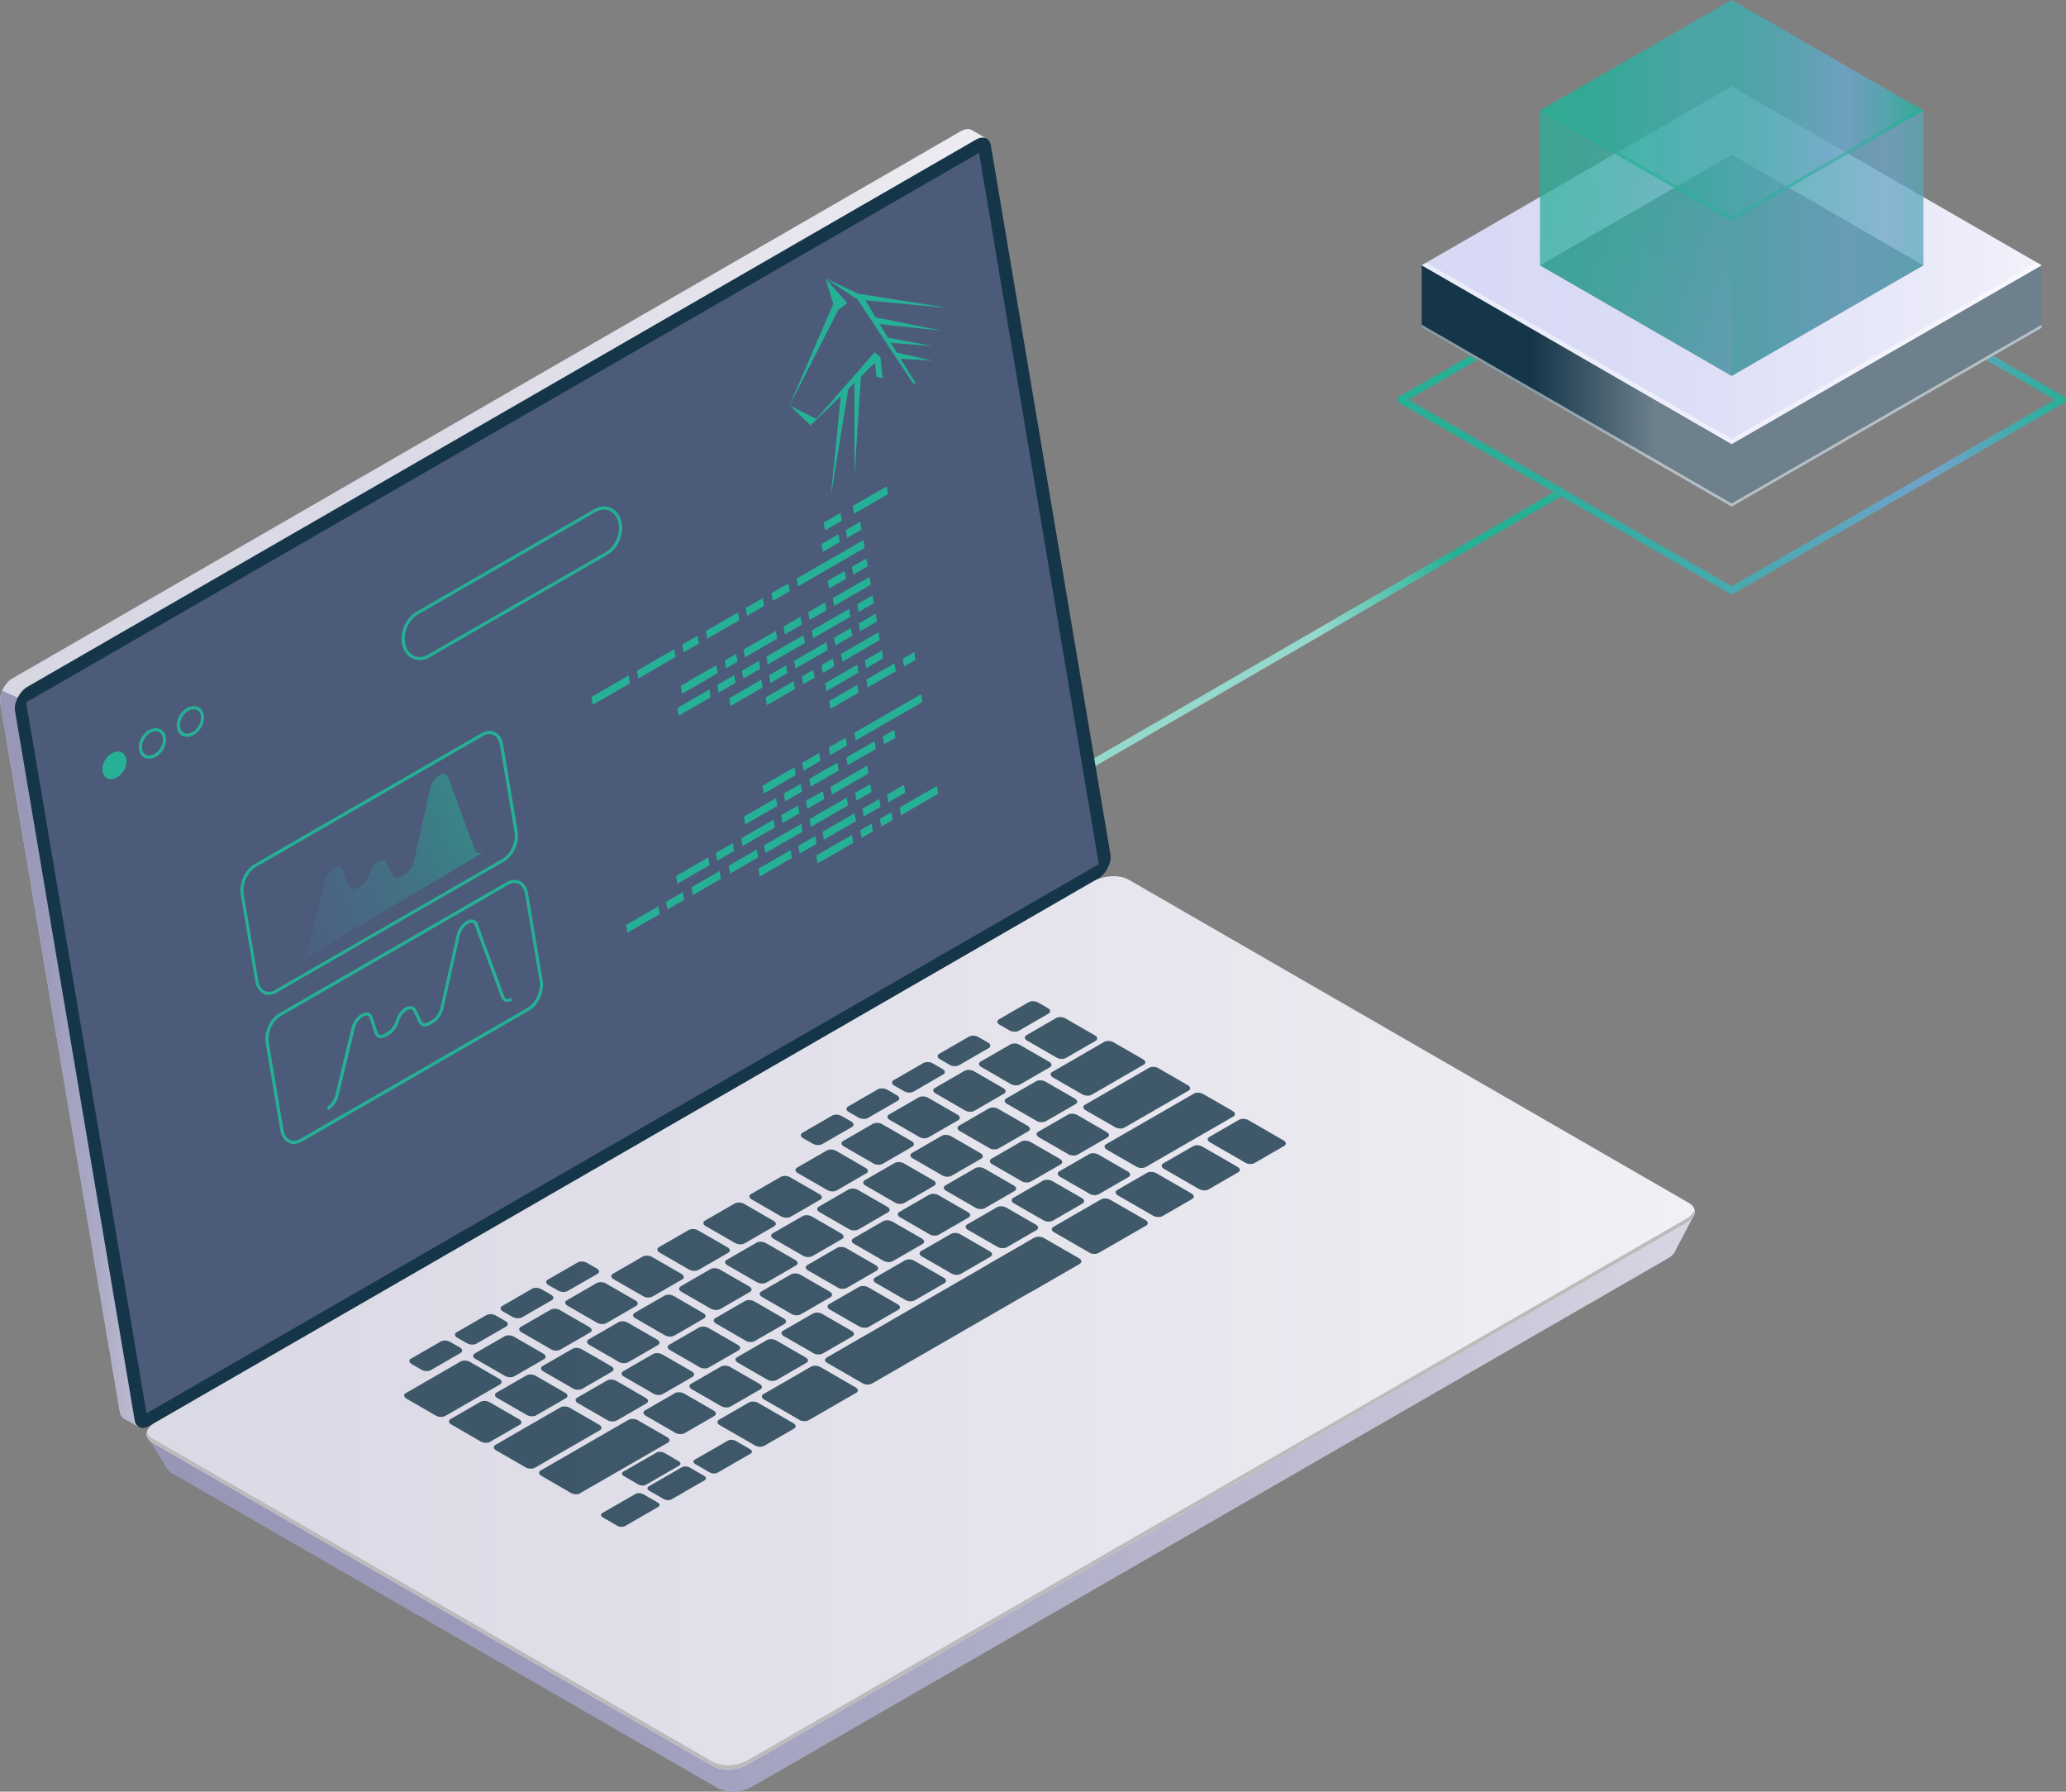 <svg width="346" height="300" viewBox="0 0 346 300" fill="none" xmlns="http://www.w3.org/2000/svg">
<rect x="0" y="0" width="346" height="300" fill="#808080" stroke="none"/>
<g clip-path="url(#clip0_97_18471)">
<path d="M137.888 154.551C137.681 154.551 137.474 154.436 137.359 154.241C137.187 153.942 137.29 153.575 137.577 153.403L261.14 81.866C261.439 81.694 261.806 81.797 261.979 82.084C262.151 82.383 262.047 82.75 261.76 82.922L138.198 154.459C138.106 154.516 137.991 154.539 137.888 154.539V154.551Z" fill="url(#paint0_linear_97_18471)"/>
<path d="M183.483 141.662C183.712 143.005 182.736 144.933 181.415 145.69L23.527 236.773L23.665 236.738L23.263 238.93L20.908 237.576C20.483 237.392 20.173 236.979 20.069 236.359L0.035 117.606C-0.195 116.263 0.781 114.335 2.102 113.577L160.955 21.944C161.69 21.531 162.345 21.508 162.805 21.818L165.206 23.184L163.609 23.861L183.483 141.662Z" fill="url(#paint1_linear_97_18471)"/>
<path d="M2.987 116.814L31.511 232.17L23.527 236.784L23.665 236.75L23.263 238.942L20.908 237.588C20.483 237.404 20.173 236.991 20.069 236.371L0.035 117.617C-0.057 117.021 0.081 116.32 0.368 115.655L2.975 116.814H2.987Z" fill="url(#paint2_linear_97_18471)"/>
<path d="M183.908 147.125C185.217 146.379 186.205 144.439 185.975 143.096L165.941 24.343C165.722 23.08 164.677 22.667 163.448 23.379L4.584 115.001C3.274 115.747 2.286 117.686 2.516 119.029L22.55 237.783C22.769 239.045 23.814 239.458 25.043 238.747L183.896 147.113L183.908 147.125Z" fill="#153649"/>
<g opacity="0.51">
<path d="M184.034 144.692L24.538 236.646L4.377 117.606L163.965 25.594L184.023 144.703L184.034 144.692Z" fill="#7F7FA7"/>
</g>
<path d="M283.759 203.351L280.611 209.342C280.439 209.824 280.014 210.306 279.325 210.708L125.906 299.197C124.229 300.161 121.69 300.264 120.231 299.426L28.685 246.608C28.214 246.333 27.938 245.977 27.8 245.621L24.618 240.48C24.618 240.48 31.166 243.624 32.591 244.428L182.506 157.948C184.183 156.972 186.722 156.869 188.181 157.707L275.109 207.839L283.782 203.317V203.34L283.759 203.351Z" fill="url(#paint3_linear_97_18471)"/>
<path d="M282.829 201.412L189.008 147.286C187.515 146.425 184.919 146.54 183.195 147.527L25.962 238.219C24.239 239.206 24.055 240.709 25.549 241.582L119.369 295.708C120.863 296.568 123.459 296.454 125.182 295.467L282.415 204.774C284.138 203.787 284.322 202.284 282.829 201.412Z" fill="url(#paint4_linear_97_18471)"/>
<path d="M282.415 204.051C283.196 203.604 283.644 203.053 283.782 202.502C283.989 203.26 283.53 204.12 282.415 204.763L125.182 295.455C123.471 296.442 120.851 296.557 119.369 295.696L25.549 241.57C24.733 241.099 24.446 240.434 24.607 239.768C24.722 240.181 25.032 240.572 25.549 240.87L119.369 294.996C120.863 295.857 123.459 295.742 125.182 294.755L282.415 204.063V204.051Z" fill="#BCBABA"/>
<g opacity="0.8">
<path d="M208.526 194.663L202.633 191.266C202.173 191.002 202.128 190.6 202.518 190.371L207.515 187.49C207.917 187.26 208.618 187.283 209.078 187.559L214.971 190.956C215.43 191.22 215.476 191.633 215.086 191.863L210.1 194.743C209.698 194.973 208.997 194.95 208.538 194.675L208.526 194.663Z" fill="#153649"/>
<path d="M200.818 199.105L194.924 195.708C194.465 195.444 194.419 195.03 194.81 194.801L199.807 191.92C200.209 191.691 200.91 191.714 201.369 191.989L207.262 195.386C207.722 195.65 207.768 196.052 207.377 196.281L202.392 199.162C201.989 199.392 201.289 199.369 200.829 199.093L200.818 199.105Z" fill="#153649"/>
<path d="M193.109 203.558L187.216 200.161C186.756 199.897 186.711 199.484 187.101 199.254L192.098 196.373C192.5 196.144 193.201 196.167 193.661 196.442L199.554 199.839C200.013 200.103 200.059 200.505 199.669 200.746L194.683 203.627C194.281 203.856 193.58 203.833 193.121 203.558H193.109Z" fill="#153649"/>
<path d="M182.449 199.874L177.509 197.027C177.049 196.763 177.003 196.362 177.394 196.132L182.391 193.251C182.793 193.022 183.494 193.045 183.954 193.32L188.893 196.167C189.353 196.431 189.399 196.832 189.008 197.073L184.023 199.954C183.62 200.184 182.92 200.161 182.46 199.885L182.449 199.874Z" fill="#153649"/>
<path d="M174.741 204.327L169.801 201.481C169.341 201.217 169.295 200.803 169.686 200.574L174.683 197.693C175.085 197.464 175.786 197.486 176.246 197.762L181.185 200.608C181.645 200.872 181.691 201.285 181.3 201.515L176.315 204.396C175.912 204.625 175.212 204.602 174.752 204.327H174.741Z" fill="#153649"/>
<path d="M167.032 208.768L162.092 205.922C161.633 205.658 161.587 205.257 161.978 205.015L166.975 202.135C167.377 201.905 168.078 201.928 168.537 202.204L173.477 205.05C173.936 205.314 173.982 205.716 173.592 205.957L168.606 208.837C168.204 209.067 167.503 209.044 167.044 208.768H167.032Z" fill="#153649"/>
<path d="M159.324 213.222L154.384 210.375C153.924 210.111 153.878 209.71 154.269 209.48L159.266 206.599C159.668 206.37 160.369 206.393 160.829 206.668L165.768 209.526C166.228 209.79 166.274 210.192 165.883 210.421L160.898 213.302C160.495 213.531 159.795 213.509 159.335 213.233L159.324 213.222Z" fill="#153649"/>
<path d="M151.616 217.663L146.676 214.817C146.216 214.553 146.17 214.14 146.561 213.91L151.558 211.029C151.96 210.8 152.661 210.823 153.121 211.098L158.06 213.945C158.52 214.209 158.566 214.622 158.175 214.851L153.19 217.732C152.787 217.962 152.087 217.939 151.627 217.663H151.616Z" fill="#153649"/>
<path d="M143.907 222.116L138.967 219.27C138.508 219.006 138.462 218.604 138.853 218.363L143.85 215.483C144.252 215.253 144.953 215.276 145.412 215.551L150.352 218.398C150.811 218.662 150.857 219.063 150.467 219.293L145.481 222.174C145.079 222.403 144.378 222.38 143.919 222.105L143.907 222.116Z" fill="#153649"/>
<path d="M136.199 226.558L131.259 223.712C130.8 223.448 130.754 223.046 131.145 222.816L136.142 219.936C136.544 219.706 137.245 219.729 137.704 220.005L142.644 222.851C143.103 223.115 143.149 223.517 142.759 223.758L137.773 226.638C137.371 226.868 136.67 226.845 136.211 226.569L136.199 226.558Z" fill="#153649"/>
<path d="M128.491 231L123.551 228.153C123.091 227.889 123.045 227.488 123.436 227.258L128.433 224.377C128.835 224.148 129.536 224.171 129.996 224.446L134.935 227.293C135.395 227.556 135.441 227.958 135.05 228.188L130.065 231.068C129.662 231.298 128.962 231.275 128.502 231H128.491Z" fill="#153649"/>
<path d="M120.783 235.453L115.843 232.606C115.383 232.342 115.337 231.929 115.728 231.7L120.725 228.819C121.127 228.589 121.828 228.612 122.288 228.888L127.227 231.734C127.687 231.998 127.733 232.411 127.342 232.629L122.345 235.51C121.943 235.74 121.242 235.717 120.783 235.441V235.453Z" fill="#153649"/>
<path d="M113.074 239.894L108.134 237.048C107.675 236.784 107.629 236.382 108.02 236.153L113.017 233.272C113.419 233.043 114.12 233.066 114.579 233.341L119.519 236.187C119.978 236.451 120.024 236.853 119.634 237.094L114.637 239.975C114.234 240.204 113.534 240.181 113.074 239.906V239.894Z" fill="#153649"/>
<path d="M171.087 197.773L166.148 194.927C165.688 194.663 165.642 194.25 166.033 194.02L171.018 191.14C171.421 190.91 172.121 190.933 172.581 191.209L177.521 194.055C177.98 194.319 178.026 194.721 177.635 194.962L172.638 197.842C172.236 198.072 171.535 198.049 171.076 197.773H171.087Z" fill="#153649"/>
<path d="M178.911 193.263L173.971 190.417C173.511 190.153 173.465 189.739 173.856 189.51L178.853 186.629C179.255 186.4 179.956 186.423 180.416 186.698L185.355 189.556C185.815 189.82 185.861 190.221 185.47 190.451L180.473 193.332C180.071 193.561 179.37 193.538 178.911 193.263Z" fill="#153649"/>
<path d="M186.745 188.741L181.805 185.895C181.346 185.631 181.3 185.217 181.69 184.988L192.443 178.79C192.845 178.561 193.546 178.584 194.005 178.859L198.945 181.717C199.405 181.981 199.451 182.383 199.06 182.612L188.307 188.81C187.905 189.039 187.205 189.016 186.745 188.741Z" fill="#153649"/>
<path d="M181.266 183.243L176.326 180.397C175.866 180.133 175.82 179.72 176.211 179.49L184.93 174.452C185.332 174.222 186.033 174.245 186.493 174.521L191.432 177.367C191.892 177.631 191.938 178.044 191.547 178.262L182.828 183.301C182.426 183.53 181.725 183.507 181.266 183.232V183.243Z" fill="#153649"/>
<path d="M163.379 202.227L158.439 199.38C157.98 199.116 157.934 198.703 158.324 198.485L163.31 195.604C163.712 195.375 164.413 195.398 164.872 195.673L169.812 198.519C170.272 198.783 170.317 199.185 169.927 199.415L164.93 202.295C164.528 202.525 163.827 202.502 163.367 202.227H163.379Z" fill="#153649"/>
<path d="M155.671 206.668L150.731 203.822C150.272 203.558 150.226 203.156 150.616 202.927L155.602 200.046C156.004 199.816 156.705 199.839 157.164 200.115L162.104 202.961C162.564 203.225 162.609 203.627 162.219 203.856L157.222 206.737C156.82 206.967 156.119 206.944 155.659 206.668H155.671Z" fill="#153649"/>
<path d="M147.962 211.11L143.023 208.264C142.563 208 142.517 207.586 142.908 207.357L147.893 204.476C148.296 204.247 148.996 204.269 149.456 204.545L154.396 207.391C154.855 207.655 154.901 208.068 154.51 208.286L149.513 211.167C149.111 211.397 148.41 211.374 147.951 211.098L147.962 211.11Z" fill="#153649"/>
<path d="M140.254 215.563L135.315 212.717C134.855 212.453 134.809 212.051 135.2 211.821L140.185 208.941C140.588 208.711 141.288 208.734 141.748 209.009L146.688 211.856C147.147 212.12 147.193 212.521 146.802 212.763L141.805 215.643C141.403 215.873 140.702 215.85 140.243 215.574L140.254 215.563Z" fill="#153649"/>
<path d="M132.546 220.005L127.606 217.158C127.147 216.894 127.101 216.493 127.491 216.252L132.477 213.371C132.879 213.141 133.58 213.164 134.039 213.44L138.979 216.286C139.439 216.55 139.484 216.963 139.094 217.193L134.097 220.073C133.695 220.303 132.994 220.28 132.534 220.005H132.546Z" fill="#153649"/>
<path d="M124.838 224.458L119.898 221.611C119.439 221.347 119.393 220.946 119.783 220.716L124.769 217.835C125.171 217.606 125.872 217.629 126.331 217.904L131.271 220.762C131.731 221.026 131.776 221.428 131.386 221.669L126.389 224.549C125.987 224.779 125.286 224.756 124.826 224.481V224.458H124.838Z" fill="#153649"/>
<path d="M117.129 228.899L112.19 226.053C111.73 225.789 111.684 225.387 112.075 225.158L117.072 222.277C117.474 222.048 118.175 222.07 118.634 222.346L123.574 225.192C124.034 225.456 124.079 225.858 123.689 226.099L118.692 228.98C118.29 229.209 117.589 229.186 117.129 228.911V228.899Z" fill="#153649"/>
<path d="M109.421 233.341L104.481 230.495C104.022 230.231 103.976 229.829 104.366 229.599L109.363 226.719C109.765 226.489 110.466 226.512 110.926 226.788L115.866 229.634C116.325 229.898 116.371 230.3 115.98 230.541L110.983 233.421C110.581 233.651 109.88 233.628 109.421 233.352V233.341Z" fill="#153649"/>
<path d="M101.713 237.783L96.773 234.936C96.314 234.672 96.268 234.259 96.658 234.03L101.655 231.149C102.057 230.919 102.758 230.942 103.218 231.218L108.157 234.075C108.617 234.339 108.663 234.741 108.272 234.971L103.275 237.851C102.873 238.081 102.172 238.058 101.713 237.783Z" fill="#153649"/>
<path d="M88.019 245.69L83.08 242.844C82.62 242.58 82.574 242.178 82.965 241.937L93.855 235.648C94.257 235.418 94.958 235.441 95.418 235.717L100.357 238.563C100.817 238.827 100.863 239.229 100.472 239.47L89.582 245.759C89.18 245.989 88.479 245.966 88.019 245.69Z" fill="#153649"/>
<path d="M73.005 237.037L68.065 234.179C67.606 233.915 67.56 233.513 67.95 233.272L77.14 227.97C77.543 227.74 78.243 227.763 78.703 228.039L83.642 230.885C84.102 231.149 84.148 231.551 83.757 231.792L74.567 237.094C74.165 237.324 73.464 237.301 73.005 237.025V237.037Z" fill="#153649"/>
<path d="M149.881 201.354L144.941 198.508C144.482 198.244 144.436 197.831 144.826 197.613L149.823 194.732C150.225 194.502 150.926 194.525 151.386 194.801L156.325 197.647C156.785 197.911 156.831 198.313 156.44 198.542L151.455 201.423C151.053 201.653 150.352 201.63 149.892 201.354H149.881Z" fill="#153649"/>
<path d="M157.785 196.798L152.845 193.952C152.385 193.688 152.339 193.274 152.73 193.056L157.716 190.176C158.118 189.946 158.819 189.969 159.278 190.244L164.218 193.102C164.677 193.366 164.723 193.768 164.333 193.997L159.347 196.878C158.945 197.108 158.244 197.085 157.785 196.809V196.798Z" fill="#153649"/>
<path d="M165.677 192.23L160.737 189.384C160.277 189.12 160.232 188.706 160.622 188.477L165.608 185.596C166.01 185.367 166.711 185.39 167.17 185.665L172.11 188.511C172.569 188.775 172.615 189.177 172.225 189.418L167.228 192.299C166.826 192.528 166.125 192.505 165.665 192.23H165.677Z" fill="#153649"/>
<path d="M173.58 187.674L168.64 184.827C168.181 184.563 168.135 184.162 168.525 183.921L173.523 181.04C173.925 180.81 174.625 180.833 175.085 181.109L180.025 183.955C180.484 184.219 180.53 184.632 180.14 184.862L175.142 187.742C174.74 187.972 174.04 187.949 173.58 187.674Z" fill="#153649"/>
<path d="M142.173 205.796L137.233 202.95C136.774 202.686 136.728 202.284 137.118 202.043L142.115 199.162C142.517 198.933 143.218 198.956 143.678 199.231L148.617 202.077C149.077 202.341 149.123 202.754 148.732 202.984L143.747 205.865C143.345 206.094 142.644 206.071 142.184 205.796H142.173Z" fill="#153649"/>
<path d="M134.464 210.249L129.525 207.403C129.065 207.139 129.019 206.726 129.41 206.507L134.407 203.627C134.809 203.397 135.51 203.42 135.969 203.696L140.909 206.553C141.368 206.817 141.414 207.219 141.024 207.449L136.038 210.329C135.636 210.559 134.935 210.536 134.476 210.26L134.464 210.249Z" fill="#153649"/>
<path d="M126.756 214.691L121.817 211.844C121.357 211.58 121.311 211.179 121.702 210.949L126.699 208.068C127.101 207.839 127.802 207.862 128.261 208.137L133.201 210.984C133.66 211.248 133.706 211.661 133.316 211.879L128.33 214.76C127.928 214.989 127.227 214.966 126.768 214.691H126.756Z" fill="#153649"/>
<path d="M119.048 219.132L114.108 216.286C113.649 216.022 113.603 215.62 113.993 215.379L118.99 212.499C119.392 212.269 120.093 212.292 120.553 212.567L125.492 215.414C125.952 215.678 125.998 216.079 125.607 216.309L120.622 219.19C120.22 219.419 119.519 219.396 119.059 219.121L119.048 219.132Z" fill="#153649"/>
<path d="M111.339 223.574L106.4 220.728C105.94 220.464 105.894 220.05 106.285 219.821L111.282 216.94C111.684 216.711 112.385 216.734 112.844 217.009L117.784 219.867C118.243 220.131 118.289 220.533 117.899 220.762L112.913 223.643C112.511 223.872 111.81 223.849 111.351 223.574H111.339Z" fill="#153649"/>
<path d="M103.631 228.027L98.692 225.181C98.232 224.917 98.186 224.504 98.577 224.274L103.574 221.393C103.976 221.164 104.677 221.187 105.136 221.462L110.076 224.309C110.535 224.572 110.581 224.986 110.191 225.215L105.194 228.096C104.792 228.326 104.091 228.303 103.631 228.027Z" fill="#153649"/>
<path d="M95.923 232.469L90.983 229.622C90.524 229.358 90.478 228.957 90.868 228.727L95.865 225.846C96.267 225.617 96.968 225.64 97.428 225.915L102.367 228.762C102.827 229.026 102.873 229.427 102.482 229.668L97.485 232.549C97.083 232.779 96.382 232.756 95.923 232.48V232.469Z" fill="#153649"/>
<path d="M88.215 236.922L83.275 234.075C82.816 233.811 82.77 233.398 83.16 233.18L88.157 230.3C88.559 230.07 89.26 230.093 89.72 230.368L94.659 233.215C95.119 233.479 95.165 233.88 94.774 234.11L89.777 236.991C89.375 237.22 88.674 237.197 88.215 236.922Z" fill="#153649"/>
<path d="M80.506 241.363L75.567 238.506C75.107 238.242 75.061 237.84 75.452 237.61L80.449 234.73C80.851 234.5 81.552 234.523 82.011 234.799L86.951 237.645C87.41 237.909 87.456 238.322 87.066 238.54L82.069 241.421C81.667 241.65 80.966 241.627 80.506 241.352V241.363Z" fill="#153649"/>
<path d="M153.936 190.359L148.996 187.513C148.537 187.249 148.491 186.847 148.881 186.618L153.867 183.737C154.269 183.507 154.97 183.53 155.429 183.806L160.369 186.652C160.829 186.916 160.875 187.329 160.484 187.559L155.487 190.44C155.085 190.669 154.384 190.646 153.925 190.371L153.936 190.359Z" fill="#153649"/>
<path d="M161.61 185.929L156.67 183.071C156.211 182.807 156.165 182.406 156.555 182.176L161.541 179.295C161.943 179.066 162.644 179.089 163.103 179.364L168.043 182.21C168.502 182.474 168.548 182.888 168.158 183.117L163.172 185.998C162.77 186.227 162.069 186.205 161.61 185.929Z" fill="#153649"/>
<path d="M169.272 181.51L164.333 178.653C163.873 178.389 163.827 177.987 164.218 177.757L169.215 174.877C169.617 174.647 170.318 174.67 170.777 174.945L175.717 177.792C176.177 178.056 176.223 178.469 175.832 178.698L170.835 181.579C170.433 181.809 169.732 181.786 169.272 181.51Z" fill="#153649"/>
<path d="M176.946 177.08L172.007 174.234C171.547 173.97 171.501 173.568 171.892 173.339L176.877 170.458C177.279 170.228 177.98 170.251 178.44 170.527L183.379 173.373C183.839 173.637 183.885 174.05 183.494 174.268L178.509 177.149C178.107 177.379 177.406 177.356 176.946 177.08Z" fill="#153649"/>
<path d="M169.054 172.524L167.411 171.583C166.952 171.319 166.906 170.917 167.296 170.676L172.294 167.795C172.696 167.566 173.396 167.589 173.856 167.864L175.499 168.805C175.958 169.069 176.004 169.471 175.614 169.712L170.616 172.593C170.214 172.822 169.514 172.799 169.054 172.524Z" fill="#153649"/>
<path d="M159.048 178.297L157.405 177.356C156.946 177.092 156.9 176.69 157.291 176.449L162.276 173.568C162.678 173.339 163.379 173.362 163.839 173.637L165.481 174.578C165.941 174.842 165.987 175.244 165.596 175.485L160.599 178.366C160.197 178.595 159.496 178.572 159.037 178.297H159.048Z" fill="#153649"/>
<path d="M151.409 182.715L149.766 181.774C149.307 181.51 149.261 181.097 149.651 180.868L154.649 177.987C155.051 177.757 155.751 177.78 156.211 178.056L157.854 178.997C158.313 179.261 158.359 179.674 157.969 179.904L152.983 182.784C152.581 183.014 151.88 182.991 151.421 182.715H151.409Z" fill="#153649"/>
<path d="M143.781 187.123L142.138 186.182C141.679 185.918 141.633 185.516 142.023 185.275L147.021 182.394C147.423 182.165 148.123 182.188 148.583 182.463L150.226 183.404C150.685 183.668 150.731 184.07 150.341 184.311L145.355 187.192C144.953 187.421 144.252 187.398 143.793 187.123H143.781Z" fill="#153649"/>
<path d="M136.141 191.518L134.499 190.577C134.039 190.313 133.993 189.9 134.384 189.671L139.37 186.79C139.772 186.56 140.472 186.583 140.932 186.859L142.575 187.8C143.034 188.064 143.08 188.465 142.689 188.695L137.692 191.576C137.29 191.805 136.589 191.782 136.13 191.507L136.141 191.518Z" fill="#153649"/>
<path d="M93.499 216.114L91.856 215.173C91.397 214.909 91.351 214.507 91.741 214.266L96.738 211.385C97.141 211.156 97.841 211.179 98.301 211.454L99.944 212.395C100.403 212.659 100.449 213.061 100.058 213.29L95.061 216.171C94.659 216.401 93.958 216.378 93.499 216.102V216.114Z" fill="#153649"/>
<path d="M85.86 220.521L84.217 219.58C83.757 219.316 83.712 218.903 84.102 218.673L89.099 215.792C89.501 215.563 90.202 215.586 90.662 215.861L92.304 216.802C92.764 217.066 92.81 217.468 92.419 217.698L87.422 220.578C87.02 220.808 86.319 220.785 85.86 220.51V220.521Z" fill="#153649"/>
<path d="M78.22 224.928L76.577 223.987C76.118 223.723 76.072 223.31 76.462 223.08L81.46 220.2C81.862 219.97 82.562 219.993 83.022 220.269L84.665 221.21C85.124 221.474 85.17 221.875 84.78 222.105L79.782 224.986C79.38 225.215 78.68 225.192 78.22 224.917V224.928Z" fill="#153649"/>
<path d="M70.581 229.335L68.938 228.394C68.479 228.13 68.433 227.717 68.823 227.499L73.82 224.618C74.222 224.389 74.923 224.412 75.383 224.687L77.025 225.628C77.485 225.892 77.531 226.305 77.14 226.535L72.143 229.416C71.741 229.645 71.04 229.622 70.581 229.347V229.335Z" fill="#153649"/>
<path d="M146.239 194.789L141.299 191.943C140.84 191.679 140.794 191.277 141.185 191.048L146.182 188.167C146.584 187.938 147.285 187.96 147.744 188.236L152.684 191.082C153.143 191.346 153.189 191.748 152.799 191.989L147.813 194.87C147.411 195.099 146.71 195.076 146.251 194.801L146.239 194.789Z" fill="#153649"/>
<path d="M138.531 199.254L133.591 196.408C133.132 196.144 133.086 195.73 133.477 195.512L138.474 192.632C138.876 192.402 139.577 192.425 140.036 192.701L144.976 195.558C145.435 195.822 145.481 196.224 145.091 196.454L140.105 199.334C139.703 199.564 139.002 199.541 138.543 199.265L138.531 199.254Z" fill="#153649"/>
<path d="M130.823 203.684L125.883 200.826C125.423 200.562 125.378 200.161 125.768 199.931L130.765 197.05C131.167 196.821 131.868 196.844 132.328 197.119L137.267 199.966C137.727 200.23 137.773 200.643 137.382 200.861L132.397 203.742C131.994 203.971 131.294 203.948 130.834 203.673L130.823 203.684Z" fill="#153649"/>
<path d="M123.115 208.137L118.175 205.291C117.715 205.027 117.67 204.625 118.06 204.384L123.057 201.503C123.459 201.274 124.16 201.297 124.62 201.572L129.559 204.419C130.019 204.683 130.065 205.084 129.674 205.314L124.689 208.195C124.286 208.424 123.586 208.401 123.126 208.126L123.115 208.137Z" fill="#153649"/>
<path d="M115.406 212.579L110.466 209.733C110.007 209.469 109.961 209.055 110.352 208.826L115.349 205.945C115.751 205.716 116.452 205.739 116.911 206.014L121.851 208.86C122.31 209.124 122.356 209.526 121.966 209.756L116.969 212.636C116.566 212.866 115.866 212.843 115.406 212.567V212.579Z" fill="#153649"/>
<path d="M107.698 217.032L102.758 214.186C102.298 213.922 102.253 213.509 102.643 213.279L107.64 210.398C108.042 210.169 108.743 210.192 109.203 210.467L114.142 213.313C114.602 213.577 114.648 213.991 114.257 214.22L109.26 217.101C108.858 217.33 108.157 217.307 107.698 217.032Z" fill="#153649"/>
<path d="M99.978 221.474L95.038 218.627C94.579 218.363 94.533 217.95 94.923 217.721L99.921 214.84C100.323 214.61 101.023 214.633 101.483 214.909L106.423 217.755C106.882 218.019 106.928 218.421 106.538 218.662L101.54 221.542C101.138 221.772 100.438 221.749 99.978 221.474Z" fill="#153649"/>
<path d="M92.27 225.915L87.33 223.069C86.871 222.805 86.825 222.403 87.215 222.174L92.213 219.293C92.615 219.063 93.315 219.086 93.775 219.362L98.715 222.208C99.174 222.472 99.22 222.885 98.829 223.103L93.832 225.984C93.43 226.214 92.73 226.191 92.27 225.915Z" fill="#153649"/>
<path d="M84.561 230.38L79.622 227.534C79.162 227.27 79.116 226.868 79.507 226.627L84.504 223.746C84.906 223.517 85.607 223.54 86.066 223.815L91.006 226.661C91.466 226.925 91.512 227.338 91.121 227.568L86.124 230.449C85.722 230.678 85.021 230.655 84.561 230.38Z" fill="#153649"/>
<path d="M191.857 195.409C191.455 195.639 190.754 195.616 190.295 195.34L185.355 192.494C184.896 192.23 184.85 191.817 185.24 191.587L199.945 183.117C200.347 182.888 201.047 182.911 201.507 183.186L206.447 186.032C206.906 186.296 206.952 186.698 206.562 186.939L191.857 195.421V195.409Z" fill="#153649"/>
<path d="M97.163 250.04C96.761 250.27 96.061 250.247 95.601 249.971L90.661 247.113C90.202 246.85 90.156 246.448 90.546 246.218L105.251 237.737C105.653 237.507 106.354 237.53 106.813 237.806L111.753 240.652C112.212 240.916 112.258 241.318 111.868 241.547L97.163 250.017V250.04Z" fill="#153649"/>
<path d="M126.423 242.018L120.53 238.62C120.07 238.356 120.024 237.955 120.415 237.714L125.412 234.833C125.814 234.603 126.515 234.626 126.975 234.902L132.868 238.299C133.327 238.563 133.373 238.965 132.983 239.206L127.986 242.086C127.583 242.316 126.883 242.293 126.423 242.018Z" fill="#153649"/>
<path d="M182.414 209.721L176.521 206.324C176.062 206.06 176.016 205.658 176.406 205.429L184.39 200.826C184.792 200.597 185.493 200.62 185.953 200.895L191.846 204.292C192.305 204.556 192.351 204.97 191.961 205.199L183.977 209.801C183.575 210.031 182.874 210.008 182.414 209.733V209.721Z" fill="#153649"/>
<path d="M133.855 237.725L127.962 234.328C127.503 234.064 127.457 233.662 127.847 233.433L135.831 228.83C136.233 228.601 136.934 228.624 137.394 228.899L143.287 232.297C143.746 232.561 143.792 232.962 143.402 233.203L135.418 237.806C135.016 238.035 134.315 238.012 133.855 237.737V237.725Z" fill="#153649"/>
<path d="M171.294 216.137L165.401 212.74C164.942 212.476 164.896 212.062 165.286 211.833L173.27 207.231C173.672 207.001 174.373 207.024 174.833 207.299L180.726 210.697C181.185 210.961 181.231 211.362 180.841 211.603L172.857 216.206C172.455 216.435 171.754 216.412 171.294 216.137Z" fill="#153649"/>
<path d="M173.201 207.265L180.771 211.626L146.067 231.642C145.63 231.895 144.941 231.895 144.504 231.642L138.496 228.176C138.06 227.924 138.06 227.534 138.496 227.281L173.201 207.265Z" fill="#153649"/>
<path d="M107.732 250.189L110.145 251.578C110.524 251.796 110.57 252.129 110.237 252.324L104.677 255.526C104.344 255.721 103.769 255.687 103.39 255.48L100.978 254.08C100.599 253.862 100.553 253.529 100.886 253.334L106.446 250.132C106.779 249.937 107.342 249.971 107.732 250.178V250.189Z" fill="#153649"/>
<path d="M115.498 245.713L117.911 247.114C118.29 247.332 118.336 247.664 118.002 247.86L112.442 251.062C112.109 251.257 111.535 251.222 111.156 251.004L108.743 249.616C108.364 249.397 108.318 249.065 108.651 248.869L114.211 245.667C114.545 245.472 115.119 245.507 115.498 245.713Z" fill="#153649"/>
<path d="M123.207 241.26L125.619 242.649C125.998 242.867 126.044 243.2 125.711 243.395L120.151 246.597C119.818 246.792 119.255 246.758 118.864 246.551L116.452 245.151C116.073 244.933 116.027 244.6 116.36 244.405L121.92 241.203C122.253 241.008 122.816 241.042 123.207 241.26Z" fill="#153649"/>
<path d="M111.236 243.257L113.649 244.657C114.028 244.875 114.074 245.208 113.741 245.403L108.181 248.606C107.847 248.801 107.273 248.766 106.894 248.548L104.482 247.159C104.102 246.941 104.057 246.608 104.39 246.413L109.95 243.211C110.283 243.016 110.857 243.051 111.236 243.257Z" fill="#153649"/>
</g>
<path d="M30.638 123.241C30.132 123.035 29.788 122.587 29.65 122.002C29.374 120.785 30.098 119.247 31.281 118.57C31.913 118.214 32.579 118.134 33.131 118.375C33.636 118.581 33.981 119.029 34.119 119.614C34.394 120.842 33.671 122.369 32.487 123.046C32.097 123.264 31.706 123.379 31.327 123.379C31.086 123.379 30.856 123.333 30.638 123.241ZM32.464 118.754C32.177 118.754 31.867 118.845 31.568 119.018C30.58 119.58 29.96 120.877 30.19 121.864C30.282 122.277 30.523 122.598 30.868 122.736C31.258 122.908 31.764 122.851 32.235 122.575C33.222 122.013 33.843 120.716 33.613 119.729C33.521 119.316 33.28 118.995 32.947 118.857C32.797 118.8 32.637 118.765 32.476 118.765L32.464 118.754Z" fill="#26B096"/>
<path d="M24.974 127.052C24.722 127.052 24.503 127.006 24.285 126.914C23.78 126.707 23.435 126.26 23.297 125.674C23.022 124.446 23.745 122.92 24.929 122.243C25.56 121.887 26.227 121.806 26.778 122.048C27.272 122.254 27.617 122.702 27.755 123.287C28.03 124.504 27.306 126.042 26.123 126.719C25.744 126.937 25.342 127.052 24.963 127.052H24.974ZM26.089 122.426C25.802 122.426 25.491 122.518 25.193 122.69C24.205 123.253 23.584 124.55 23.826 125.537C23.918 125.95 24.159 126.271 24.503 126.409C24.894 126.581 25.388 126.524 25.871 126.248C26.858 125.686 27.467 124.389 27.238 123.402C27.146 122.989 26.904 122.667 26.56 122.53C26.41 122.472 26.25 122.438 26.089 122.438V122.426Z" fill="#26B096"/>
<path d="M18.714 126.133C19.805 125.502 20.896 125.892 21.138 127.006C21.39 128.107 20.724 129.519 19.633 130.15C18.541 130.782 17.45 130.391 17.209 129.278C16.956 128.165 17.622 126.765 18.714 126.133Z" fill="#26B096"/>
<path d="M142.805 84.713L148.503 81.442L148.721 82.75L143.023 86.032L142.805 84.713Z" fill="#26B096"/>
<path d="M137.945 87.501L140.783 85.86L141.001 87.18L138.164 88.821L137.945 87.513V87.501Z" fill="#26B096"/>
<path d="M141.644 88.752L144.068 87.352L144.286 88.672L141.862 90.072L141.644 88.764V88.752Z" fill="#26B096"/>
<path d="M137.589 91.094L140.426 89.453L140.645 90.772L137.807 92.414L137.589 91.094Z" fill="#26B096"/>
<path d="M133.408 96.878L144.585 90.44L144.804 91.748L133.626 98.198L133.408 96.878Z" fill="#26B096"/>
<path d="M143.092 122.679L154.269 116.229L154.488 117.549L143.31 123.987L143.092 122.679Z" fill="#26B096"/>
<path d="M138.795 125.146L141.644 123.505L141.863 124.813L139.025 126.455L138.807 125.146H138.795Z" fill="#26B096"/>
<path d="M142.678 94.916L145.102 93.515L145.32 94.824L142.896 96.224L142.678 94.916Z" fill="#26B096"/>
<path d="M138.611 97.257L141.46 95.616L141.679 96.924L138.841 98.565L138.623 97.257H138.611Z" fill="#26B096"/>
<path d="M139.473 100.138L145.619 96.591L145.837 97.911L139.691 101.458L139.473 100.138Z" fill="#26B096"/>
<path d="M135.36 102.513L138.198 100.872L138.416 102.181L135.579 103.822L135.36 102.513Z" fill="#26B096"/>
<path d="M131.225 104.901L134.063 103.259L134.281 104.579L131.443 106.221L131.225 104.912V104.901Z" fill="#26B096"/>
<path d="M124.551 108.746L129.927 105.635L130.145 106.955L124.757 110.065L124.539 108.746H124.551Z" fill="#26B096"/>
<path d="M128.812 113.049L131.65 111.408L131.868 112.717L129.031 114.358L128.812 113.049Z" fill="#26B096"/>
<path d="M122.138 116.906L127.514 113.795L127.733 115.115L122.345 118.214L122.126 116.906H122.138Z" fill="#26B096"/>
<path d="M143.804 104.396L146.653 102.755L146.871 104.063L144.033 105.704L143.815 104.384L143.804 104.396Z" fill="#26B096"/>
<path d="M139.68 106.783L142.517 105.142L142.735 106.45L139.898 108.091L139.68 106.783Z" fill="#26B096"/>
<path d="M133.005 110.639L138.393 107.529L138.611 108.837L133.224 111.948L133.005 110.639Z" fill="#26B096"/>
<path d="M124.252 112.303L127.101 110.662L127.319 111.971L124.482 113.612L124.263 112.292L124.252 112.303Z" fill="#26B096"/>
<path d="M120.127 114.679L122.965 113.038L123.183 114.346L120.346 115.988L120.127 114.668V114.679Z" fill="#26B096"/>
<path d="M113.442 118.536L118.818 115.425L119.036 116.734L113.66 119.844L113.442 118.536Z" fill="#26B096"/>
<path d="M134.35 127.717L137.187 126.076L137.405 127.396L134.568 129.037L134.35 127.717Z" fill="#26B096"/>
<path d="M127.675 131.562L133.063 128.463L133.281 129.772L127.894 132.882L127.675 131.562Z" fill="#26B096"/>
<path d="M144.838 110.57L147.687 108.929L147.905 110.238L145.068 111.879L144.849 110.57H144.838Z" fill="#26B096"/>
<path d="M138.175 114.404L143.563 111.293L143.781 112.613L138.405 115.724L138.186 114.404H138.175Z" fill="#26B096"/>
<path d="M131.248 132.882L134.097 131.241L134.315 132.549L131.478 134.19L131.26 132.87L131.248 132.882Z" fill="#26B096"/>
<path d="M124.573 136.738L129.961 133.628L130.179 134.936L124.803 138.047L124.585 136.738H124.573Z" fill="#26B096"/>
<path d="M124.907 101.79L127.744 100.149L127.962 101.469L125.125 103.11L124.907 101.79Z" fill="#26B096"/>
<path d="M129.203 99.311L132.041 97.67L132.259 98.979L129.421 100.62L129.203 99.311Z" fill="#26B096"/>
<path d="M118.221 105.635L123.608 102.536L123.827 103.845L118.439 106.955L118.221 105.635Z" fill="#26B096"/>
<path d="M143.562 101.159L146.136 99.679L146.354 100.999L143.792 102.468L143.574 101.159H143.562Z" fill="#26B096"/>
<path d="M135.958 105.555L142.196 101.951L142.414 103.271L136.165 106.875L135.946 105.566L135.958 105.555Z" fill="#26B096"/>
<path d="M128.353 109.939L134.591 106.335L134.809 107.655L128.571 111.248L128.353 109.939Z" fill="#26B096"/>
<path d="M114.269 107.919L116.831 106.439L117.049 107.759L114.487 109.228L114.269 107.919Z" fill="#26B096"/>
<path d="M106.675 112.303L112.913 108.7L113.131 110.02L106.894 113.623L106.675 112.315V112.303Z" fill="#26B096"/>
<path d="M99.048 116.699L105.286 113.095L105.504 114.415L99.266 118.019L99.048 116.711V116.699Z" fill="#26B096"/>
<path d="M140.875 109.469L147.113 105.865L147.331 107.173L141.082 110.777L140.863 109.469H140.875Z" fill="#26B096"/>
<path d="M137.589 111.362L139.507 110.26L139.726 111.569L137.807 112.671L137.589 111.351V111.362Z" fill="#26B096"/>
<path d="M134.292 113.268L136.21 112.166L136.429 113.474L134.51 114.576L134.292 113.268Z" fill="#26B096"/>
<path d="M128.204 116.78L132.925 114.059L133.143 115.368L128.433 118.088L128.215 116.768L128.204 116.78Z" fill="#26B096"/>
<path d="M121.368 110.582L123.287 109.48L123.505 110.8L121.586 111.902L121.368 110.582Z" fill="#26B096"/>
<path d="M115.28 114.094L119.99 111.374L120.208 112.682L115.498 115.402L115.28 114.082V114.094Z" fill="#26B096"/>
<path d="M114.005 114.84L118.715 112.12L118.933 113.44L114.223 116.16L114.005 114.851V114.84Z" fill="#26B096"/>
<path d="M139.094 131.746L145.24 128.188L145.458 129.508L139.312 133.054L139.094 131.746Z" fill="#26B096"/>
<path d="M134.981 134.11L137.819 132.469L138.037 133.789L135.2 135.43L134.981 134.121V134.11Z" fill="#26B096"/>
<path d="M130.834 136.497L133.672 134.856L133.89 136.176L131.053 137.817L130.834 136.497Z" fill="#26B096"/>
<path d="M124.171 140.342L129.547 137.243L129.766 138.552L124.378 141.662L124.16 140.342H124.171Z" fill="#26B096"/>
<path d="M119.898 142.81L122.735 141.168L122.953 142.488L120.105 144.129L119.886 142.81H119.898Z" fill="#26B096"/>
<path d="M113.224 146.666L118.611 143.556L118.83 144.864L113.442 147.974L113.224 146.666Z" fill="#26B096"/>
<path d="M133.695 141.616L136.532 139.975L136.751 141.295L133.913 142.936L133.695 141.627V141.616Z" fill="#26B096"/>
<path d="M127.021 145.449L132.408 142.339L132.627 143.659L127.239 146.769L127.021 145.449Z" fill="#26B096"/>
<path d="M148.56 133.043L151.398 131.401L151.616 132.71L148.778 134.351L148.56 133.043Z" fill="#26B096"/>
<path d="M144.424 135.418L147.262 133.777L147.48 135.085L144.643 136.727L144.424 135.418Z" fill="#26B096"/>
<path d="M137.75 139.275L143.138 136.164L143.356 137.484L137.98 140.594L137.761 139.275H137.75Z" fill="#26B096"/>
<path d="M143.195 132.756L145.757 131.287L145.975 132.595L143.414 134.064L143.195 132.756Z" fill="#26B096"/>
<path d="M135.567 137.151L141.805 133.548L142.024 134.856L135.786 138.46L135.567 137.151Z" fill="#26B096"/>
<path d="M127.962 141.536L134.2 137.932L134.419 139.24L128.181 142.844L127.962 141.536Z" fill="#26B096"/>
<path d="M150.651 135.212L156.9 131.608L157.118 132.916L150.881 136.52L150.662 135.212H150.651Z" fill="#26B096"/>
<path d="M147.365 137.094L149.284 135.992L149.502 137.301L147.584 138.402L147.365 137.083V137.094Z" fill="#26B096"/>
<path d="M144.068 138.999L145.987 137.897L146.205 139.206L144.287 140.308L144.068 138.999Z" fill="#26B096"/>
<path d="M137.979 142.523L142.689 139.803L142.908 141.111L138.198 143.831L137.979 142.511V142.523Z" fill="#26B096"/>
<path d="M136.693 143.257L141.403 140.537L141.621 141.857L136.911 144.577L136.693 143.269V143.257Z" fill="#26B096"/>
<path d="M147.848 123.31L149.766 122.208L149.984 123.517L148.066 124.618L147.848 123.31Z" fill="#26B096"/>
<path d="M141.759 126.822L146.469 124.102L146.687 125.41L141.966 128.13L141.748 126.811L141.759 126.822Z" fill="#26B096"/>
<path d="M135.533 130.414L140.243 127.694L140.461 129.014L135.751 131.734L135.533 130.426V130.414Z" fill="#26B096"/>
<path d="M111.535 151.004L114.372 149.363L114.59 150.671L111.753 152.313L111.535 151.004Z" fill="#26B096"/>
<path d="M104.872 154.861L110.248 151.75L110.466 153.07L105.079 156.169L104.86 154.861H104.872Z" fill="#26B096"/>
<path d="M122.046 144.956L126.756 142.236L126.974 143.556L122.264 146.276L122.046 144.967V144.956Z" fill="#26B096"/>
<path d="M115.82 148.548L120.53 145.828L120.748 147.148L116.038 149.868L115.82 148.56V148.548Z" fill="#26B096"/>
<path d="M151.179 110.283L153.098 109.182L153.316 110.502L151.397 111.603L151.179 110.283Z" fill="#26B096"/>
<path d="M145.091 113.795L149.801 111.075L150.019 112.395L145.309 115.115L145.091 113.807V113.795Z" fill="#26B096"/>
<path d="M138.864 117.388L143.574 114.668L143.793 115.976L139.083 118.696L138.864 117.376V117.388Z" fill="#26B096"/>
<path d="M45.044 166.602C44.734 166.602 44.435 166.533 44.159 166.395C43.436 166.062 42.93 165.293 42.758 164.306L40.322 149.788C40.001 147.894 41.012 145.622 42.562 144.726L80.667 122.748C81.414 122.312 82.195 122.243 82.862 122.564C83.585 122.897 84.091 123.666 84.263 124.653L86.698 139.171C87.009 141.065 86.009 143.338 84.458 144.221L46.353 166.188C45.917 166.452 45.469 166.579 45.032 166.579V166.602H45.044ZM81.966 122.908C81.632 122.908 81.265 123.012 80.92 123.218L42.815 145.197C41.437 145.989 40.552 148.02 40.828 149.707L43.263 164.226C43.401 165.041 43.803 165.661 44.366 165.925C44.872 166.166 45.469 166.108 46.066 165.764L84.171 143.797C85.55 142.993 86.434 140.973 86.159 139.286L83.723 124.768C83.574 123.953 83.183 123.333 82.62 123.069C82.414 122.977 82.195 122.92 81.966 122.92V122.908Z" fill="#26B096"/>
<path d="M49.225 191.553C48.915 191.553 48.616 191.484 48.341 191.346C47.617 191.013 47.111 190.244 46.939 189.257L44.504 174.739C44.194 172.845 45.193 170.573 46.744 169.677L84.849 147.699C85.595 147.263 86.377 147.194 87.043 147.515C87.767 147.848 88.272 148.617 88.444 149.604L90.88 164.134C91.201 166.028 90.191 168.3 88.64 169.195L50.535 191.174C50.098 191.427 49.65 191.553 49.214 191.553H49.225ZM88.376 168.725C89.754 167.933 90.639 165.913 90.363 164.214L87.927 149.696C87.778 148.881 87.388 148.261 86.825 147.997C86.319 147.756 85.71 147.814 85.124 148.158L47.02 170.137C45.641 170.928 44.756 172.96 45.032 174.647L47.468 189.166C47.605 189.98 48.008 190.6 48.57 190.864C49.076 191.105 49.673 191.048 50.27 190.704L88.376 168.725Z" fill="#26B096"/>
<path opacity="0.5" d="M81.035 142.683L50.179 160.955C50.868 160.565 51.5 159.692 51.707 158.797L54.441 147.504C54.923 145.541 56.991 144.347 57.462 145.782L58.278 148.319C58.484 148.95 59.093 149.122 59.794 148.72L60.357 148.387C61.023 147.997 61.609 147.194 61.839 146.356C62.344 144.531 64.217 143.406 64.78 144.589L65.687 146.505C65.94 147.033 66.503 147.136 67.146 146.769L67.801 146.39C68.49 145.989 69.122 145.105 69.317 144.21L72.051 131.998C72.499 130.047 74.567 128.796 75.073 130.173L79.519 142.293C79.737 142.901 80.334 143.039 81.012 142.66L81.035 142.683Z" fill="url(#paint5_linear_97_18471)"/>
<path d="M55.004 185.814L54.739 185.355C55.371 185.011 55.946 184.196 56.141 183.37L58.875 172.076C59.231 170.584 60.437 169.54 61.322 169.517C61.827 169.517 62.241 169.792 62.413 170.332L63.229 172.868C63.298 173.075 63.401 173.201 63.562 173.258C63.769 173.339 64.056 173.293 64.355 173.109L64.917 172.776C65.515 172.443 66.055 171.686 66.273 170.906C66.629 169.62 67.663 168.541 68.628 168.461C69.099 168.415 69.501 168.656 69.719 169.092L70.627 171.009C70.696 171.169 70.811 171.273 70.96 171.319C71.167 171.388 71.431 171.319 71.707 171.169L72.362 170.791C72.993 170.423 73.568 169.586 73.751 168.782L76.486 156.571C76.819 155.079 78.013 154.023 78.909 153.954C79.438 153.931 79.829 154.195 80.012 154.711L84.458 166.843C84.538 167.038 84.642 167.164 84.791 167.21C84.998 167.29 85.274 167.244 85.561 167.061L85.825 167.52C85.389 167.772 84.964 167.83 84.596 167.703C84.286 167.589 84.067 167.359 83.941 167.015L79.495 154.895C79.392 154.608 79.208 154.459 78.933 154.482C78.243 154.528 77.267 155.469 76.991 156.674L74.257 168.886C74.039 169.85 73.384 170.802 72.614 171.25L71.971 171.629C71.546 171.87 71.132 171.938 70.788 171.835C70.501 171.743 70.282 171.537 70.144 171.25L69.237 169.333C69.122 169.092 68.938 168.977 68.674 169C68.019 169.046 67.112 169.896 66.79 171.055C66.537 171.984 65.905 172.822 65.193 173.247L64.63 173.58C64.182 173.844 63.746 173.901 63.389 173.763C63.079 173.649 62.85 173.396 62.735 173.029L61.919 170.492C61.816 170.182 61.609 170.045 61.356 170.045C60.667 170.079 59.702 170.997 59.415 172.202L56.681 183.507C56.451 184.471 55.785 185.401 55.015 185.826L54.992 185.803L55.004 185.814Z" fill="#26B096"/>
<path d="M70.282 110.536C69.915 110.536 69.559 110.467 69.225 110.329C68.352 109.974 67.709 109.193 67.41 108.149C66.847 106.06 67.87 103.512 69.708 102.445L99.496 85.263C100.403 84.747 101.368 84.644 102.218 84.999C103.091 85.355 103.746 86.136 104.033 87.18C104.608 89.257 103.585 91.817 101.736 92.884L71.948 110.065C71.397 110.387 70.834 110.547 70.282 110.547V110.536ZM101.161 85.321C100.702 85.321 100.219 85.459 99.76 85.722L69.972 102.904C68.329 103.845 67.422 106.14 67.927 108.011C68.18 108.895 68.709 109.549 69.432 109.847C70.121 110.134 70.926 110.054 71.684 109.606L101.472 92.425C103.114 91.484 104.022 89.189 103.516 87.318C103.264 86.434 102.735 85.78 102.012 85.481C101.747 85.367 101.449 85.321 101.15 85.321H101.161Z" fill="#26B096"/>
<path d="M290.008 99.484C289.905 99.484 289.79 99.46 289.698 99.403L234.327 67.462C234.132 67.348 234.017 67.153 234.017 66.934C234.017 66.716 234.132 66.51 234.327 66.406L289.698 34.466C289.894 34.351 290.123 34.351 290.319 34.466L345.69 66.406C345.885 66.521 346 66.716 346 66.934C346 67.153 345.885 67.359 345.69 67.462L290.319 99.403C290.227 99.46 290.112 99.484 290.008 99.484ZM235.867 66.923L290.008 98.152L344.15 66.923L290.008 35.694L235.867 66.923Z" fill="url(#paint6_linear_97_18471)"/>
<path d="M341.922 54.883V44.416L290.008 73.029L238.095 44.416V54.883L290.008 84.827L341.922 54.883Z" fill="url(#paint7_linear_97_18471)"/>
<path opacity="0.5" d="M238.095 54.367V54.883L290.008 84.827L341.922 54.883V54.367L290.008 84.311L238.095 54.367Z" fill="white"/>
<path d="M290.008 74.36L238.095 44.416L290.008 14.461L341.922 44.416L290.008 74.36Z" fill="url(#paint8_linear_97_18471)"/>
<path opacity="0.5" d="M290.008 73.499L238.842 43.98L238.095 44.416L290.008 74.36L341.922 44.416L341.175 43.98L290.008 73.499Z" fill="white"/>
<path d="M290.008 62.929L257.912 44.416L290.008 25.904L322.105 44.416L290.008 62.929Z" fill="#6E828E"/>
<path opacity="0.5" d="M290.008 62.929L257.912 44.416L290.008 25.904L322.105 44.416L290.008 62.929Z" fill="url(#paint9_linear_97_18471)"/>
<path opacity="0.5" d="M290.008 0L322.105 18.513V44.416L290.008 25.904V0Z" fill="url(#paint10_linear_97_18471)"/>
<path opacity="0.5" d="M290.008 25.904L257.912 44.416V18.513L290.008 0V25.904Z" fill="url(#paint11_linear_97_18471)"/>
<path opacity="0.5" d="M290.008 37.025L257.912 18.513L290.008 0L322.105 18.513L290.008 37.025Z" fill="url(#paint12_linear_97_18471)"/>
<path opacity="0.5" d="M290.008 37.025L257.912 18.513L290.008 0L322.105 18.513L290.008 37.025Z" fill="url(#paint13_linear_97_18471)"/>
<path opacity="0.5" d="M290.008 36.382L258.475 18.191L257.912 18.513L290.008 37.025L322.105 18.513L321.542 18.191L290.008 36.382Z" fill="url(#paint14_linear_97_18471)"/>
<path opacity="0.5" d="M290.008 37.025V62.929L322.105 44.416V18.513L290.008 37.025Z" fill="url(#paint15_linear_97_18471)"/>
<path opacity="0.5" d="M257.912 18.513V44.416L290.008 62.929V37.025L257.912 18.513Z" fill="url(#paint16_linear_97_18471)"/>
<path d="M132.052 68.266L140.415 51.854L141.908 50.752L138.244 46.608L139.542 50.889L132.052 68.266Z" fill="#26B096"/>
<path d="M146.48 58.969L136.704 70.148L132.247 67.887L135.751 71.238L140.805 66.326L139.117 83.255L142.081 65.087L143.103 64.088V79.663L144.194 63.021L146.526 60.76L146.779 63.101L147.813 63.319L147.468 59.842L146.48 58.969Z" fill="#26B096"/>
<path d="M146.653 53.139L144.953 50.293L159.048 51.59L143.758 49.179L138.244 46.608L143.631 50.178L152.868 64.134L153.453 64.272L150.8 60.071L156.199 60.392L150.179 59.038L149.214 57.42L156.199 57.936L148.686 56.536L147.33 54.275L157.761 55.377L146.653 53.139Z" fill="#26B096"/>
</g>
<defs>
<linearGradient id="paint0_linear_97_18471" x1="137.267" y1="118.168" x2="262.059" y2="118.168" gradientUnits="userSpaceOnUse">
<stop stop-color="#26B096"/>
<stop offset="0.07" stop-color="#26B096"/>
<stop offset="0.28" stop-color="#95D9CC"/>
<stop offset="0.48" stop-color="#95D9CC"/>
<stop offset="0.67" stop-color="#95D9CC"/>
<stop offset="0.85" stop-color="#26B096"/>
<stop offset="1" stop-color="#26B096"/>
</linearGradient>
<linearGradient id="paint1_linear_97_18471" x1="0" y1="130.265" x2="183.517" y2="130.265" gradientUnits="userSpaceOnUse">
<stop stop-color="#D7D6E3"/>
<stop offset="0.38" stop-color="#DBDAE6"/>
<stop offset="0.82" stop-color="#EAE9F0"/>
<stop offset="1" stop-color="#F2F1F6"/>
</linearGradient>
<linearGradient id="paint2_linear_97_18471" x1="0" y1="177.298" x2="31.511" y2="177.298" gradientUnits="userSpaceOnUse">
<stop stop-color="#9796B7"/>
<stop offset="0.23" stop-color="#9B9ABA"/>
<stop offset="0.5" stop-color="#AAA9C4"/>
<stop offset="0.79" stop-color="#C1C0D4"/>
<stop offset="1" stop-color="#D7D6E3"/>
</linearGradient>
<linearGradient id="paint3_linear_97_18471" x1="24.607" y1="228.578" x2="283.771" y2="228.578" gradientUnits="userSpaceOnUse">
<stop stop-color="#9796B7"/>
<stop offset="0.23" stop-color="#9B9ABA"/>
<stop offset="0.5" stop-color="#AAA9C4"/>
<stop offset="0.79" stop-color="#C1C0D4"/>
<stop offset="1" stop-color="#D7D6E3"/>
</linearGradient>
<linearGradient id="paint4_linear_97_18471" x1="-90.546" y1="221.497" x2="291.33" y2="221.497" gradientUnits="userSpaceOnUse">
<stop stop-color="#D7D6E3"/>
<stop offset="0.38" stop-color="#DBDAE6"/>
<stop offset="0.82" stop-color="#EAE9F0"/>
<stop offset="1" stop-color="#F2F1F6"/>
</linearGradient>
<linearGradient id="paint5_linear_97_18471" x1="78.106" y1="138.448" x2="23.393" y2="161.875" gradientUnits="userSpaceOnUse">
<stop stop-color="#26AF95"/>
<stop offset="0.18" stop-color="#378F91"/>
<stop offset="0.37" stop-color="#45768E"/>
<stop offset="0.56" stop-color="#4F648C"/>
<stop offset="0.77" stop-color="#55598B"/>
<stop offset="1" stop-color="#57568B"/>
</linearGradient>
<linearGradient id="paint6_linear_97_18471" x1="234.017" y1="66.923" x2="346" y2="66.923" gradientUnits="userSpaceOnUse">
<stop stop-color="#26B096"/>
<stop offset="0.17" stop-color="#2AAF99"/>
<stop offset="0.36" stop-color="#39ACA3"/>
<stop offset="0.58" stop-color="#50A8B4"/>
<stop offset="0.8" stop-color="#71A3CB"/>
<stop offset="1" stop-color="#26B096"/>
</linearGradient>
<linearGradient id="paint7_linear_97_18471" x1="238.095" y1="64.616" x2="312.076" y2="64.616" gradientUnits="userSpaceOnUse">
<stop offset="0.25" stop-color="#153649"/>
<stop offset="0.53" stop-color="#6D808C"/>
<stop offset="1" stop-color="#6D808C"/>
</linearGradient>
<linearGradient id="paint8_linear_97_18471" x1="238.095" y1="44.416" x2="341.922" y2="44.416" gradientUnits="userSpaceOnUse">
<stop stop-color="#D7D9F5"/>
<stop offset="0.38" stop-color="#DBDDF6"/>
<stop offset="0.82" stop-color="#EAEAF9"/>
<stop offset="1" stop-color="#F2F2FC"/>
</linearGradient>
<linearGradient id="paint9_linear_97_18471" x1="257.912" y1="44.416" x2="322.105" y2="44.416" gradientUnits="userSpaceOnUse">
<stop stop-color="#26B096"/>
<stop offset="0.17" stop-color="#2AAF99"/>
<stop offset="0.36" stop-color="#39ACA3"/>
<stop offset="0.58" stop-color="#50A8B4"/>
<stop offset="0.8" stop-color="#71A3CB"/>
<stop offset="1" stop-color="#26B096"/>
</linearGradient>
<linearGradient id="paint10_linear_97_18471" x1="290.008" y1="22.208" x2="322.105" y2="22.208" gradientUnits="userSpaceOnUse">
<stop stop-color="#26B096"/>
<stop offset="0.17" stop-color="#2AAF99"/>
<stop offset="0.36" stop-color="#39ACA3"/>
<stop offset="0.58" stop-color="#50A8B4"/>
<stop offset="0.8" stop-color="#71A3CB"/>
<stop offset="1" stop-color="#26B096"/>
</linearGradient>
<linearGradient id="paint11_linear_97_18471" x1="257.912" y1="22.208" x2="290.008" y2="22.208" gradientUnits="userSpaceOnUse">
<stop stop-color="#26B096"/>
<stop offset="0.17" stop-color="#2AAF99"/>
<stop offset="0.36" stop-color="#39ACA3"/>
<stop offset="0.58" stop-color="#50A8B4"/>
<stop offset="0.8" stop-color="#71A3CB"/>
<stop offset="1" stop-color="#26B096"/>
</linearGradient>
<linearGradient id="paint12_linear_97_18471" x1="257.912" y1="18.513" x2="322.105" y2="18.513" gradientUnits="userSpaceOnUse">
<stop stop-color="#26B096"/>
<stop offset="0.17" stop-color="#2AAF99"/>
<stop offset="0.36" stop-color="#39ACA3"/>
<stop offset="0.58" stop-color="#50A8B4"/>
<stop offset="0.8" stop-color="#71A3CB"/>
<stop offset="1" stop-color="#26B096"/>
</linearGradient>
<linearGradient id="paint13_linear_97_18471" x1="257.912" y1="18.513" x2="322.105" y2="18.513" gradientUnits="userSpaceOnUse">
<stop stop-color="#26B096"/>
<stop offset="0.17" stop-color="#2AAF99"/>
<stop offset="0.36" stop-color="#39ACA3"/>
<stop offset="0.58" stop-color="#50A8B4"/>
<stop offset="0.8" stop-color="#71A3CB"/>
<stop offset="1" stop-color="#26B096"/>
</linearGradient>
<linearGradient id="paint14_linear_97_18471" x1="290.008" y1="23.517" x2="290.008" y2="-40.617" gradientUnits="userSpaceOnUse">
<stop stop-color="#26B096"/>
<stop offset="0.17" stop-color="#2AAF99"/>
<stop offset="0.36" stop-color="#39ACA3"/>
<stop offset="0.58" stop-color="#50A8B4"/>
<stop offset="0.8" stop-color="#71A3CB"/>
<stop offset="1" stop-color="#979DE6"/>
</linearGradient>
<linearGradient id="paint15_linear_97_18471" x1="217.819" y1="40.721" x2="349.492" y2="40.721" gradientUnits="userSpaceOnUse">
<stop stop-color="#26B096"/>
<stop offset="0.17" stop-color="#2AAF99"/>
<stop offset="0.36" stop-color="#39ACA3"/>
<stop offset="0.58" stop-color="#50A8B4"/>
<stop offset="0.8" stop-color="#71A3CB"/>
<stop offset="1" stop-color="#979DE6"/>
</linearGradient>
<linearGradient id="paint16_linear_97_18471" x1="245.964" y1="26.593" x2="311.512" y2="59.741" gradientUnits="userSpaceOnUse">
<stop stop-color="#26B096"/>
<stop offset="0.17" stop-color="#2AAF99"/>
<stop offset="0.36" stop-color="#39ACA3"/>
<stop offset="0.58" stop-color="#50A8B4"/>
<stop offset="0.8" stop-color="#71A3CB"/>
<stop offset="1" stop-color="#979DE6"/>
</linearGradient>
<clipPath id="clip0_97_18471">
<rect width="346" height="300" fill="white"/>
</clipPath>
</defs>
</svg>
